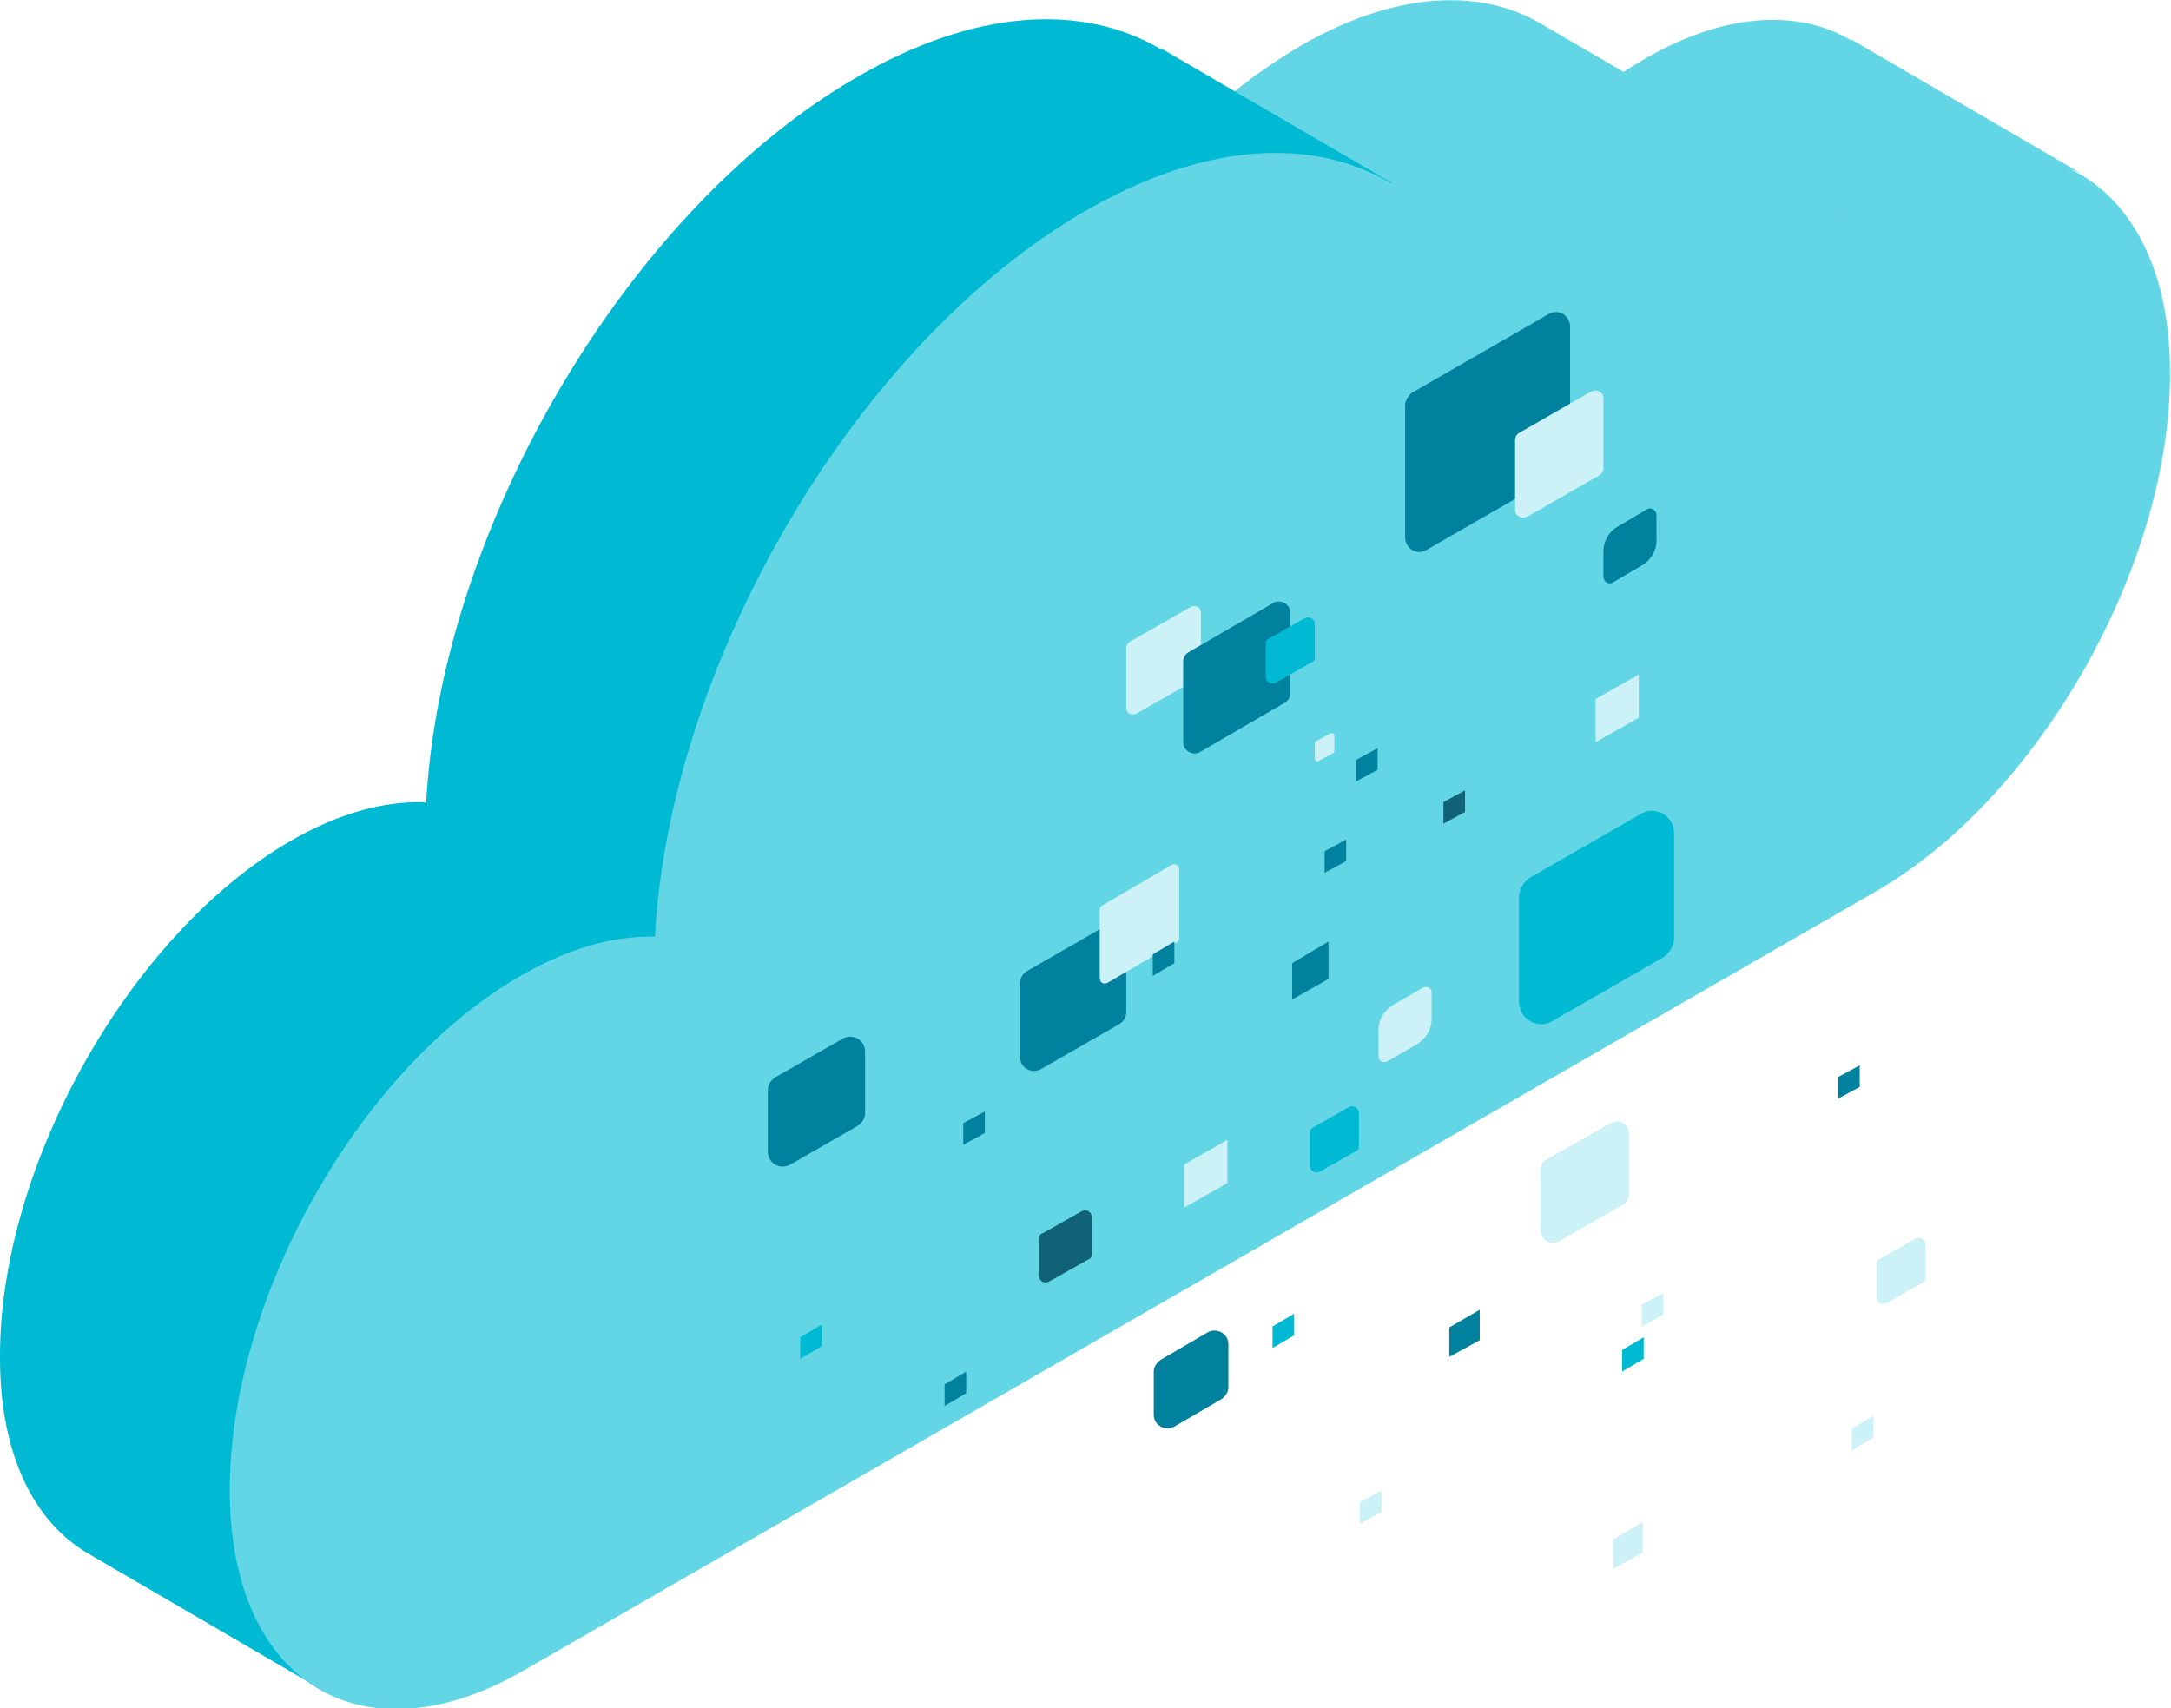 <?xml version="1.0" encoding="UTF-8"?>
<svg xmlns="http://www.w3.org/2000/svg" xmlns:xlink="http://www.w3.org/1999/xlink" viewBox="0 0 221.1 174">
  <defs>
    <style>
      .cls-1 {
        fill: url(#_Áåçûìÿííûé_ãðàäèåíò_63);
      }

      .cls-1, .cls-2, .cls-3, .cls-4 {
        mix-blend-mode: multiply;
      }

      .cls-5 {
        mask: url(#mask-5);
      }

      .cls-6 {
        mask: url(#mask-1);
      }

      .cls-2 {
        fill: url(#_Áåçûìÿííûé_ãðàäèåíò_63-2);
      }

      .cls-7 {
        mask: url(#mask-6);
      }

      .cls-8 {
        mask: url(#mask-7);
      }

      .cls-9 {
        filter: url(#luminosity-noclip-5);
      }

      .cls-10 {
        mask: url(#mask);
      }

      .cls-11 {
        mask: url(#mask-2);
      }

      .cls-12 {
        filter: url(#luminosity-noclip-3);
      }

      .cls-13 {
        opacity: .4;
      }

      .cls-14 {
        fill: #ccf1f6;
      }

      .cls-15 {
        fill: #63d6e5;
      }

      .cls-16 {
        isolation: isolate;
      }

      .cls-17 {
        fill: #fff;
        mix-blend-mode: screen;
      }

      .cls-18 {
        fill: #00bad3;
      }

      .cls-19 {
        fill: #116277;
      }

      .cls-20 {
        fill: #00819e;
      }

      .cls-3 {
        fill: url(#_Áåçûìÿííûé_ãðàäèåíò_63-4);
      }

      .cls-4 {
        fill: url(#_Áåçûìÿííûé_ãðàäèåíò_63-3);
      }

      .cls-21 {
        mask: url(#mask-4);
      }

      .cls-22 {
        filter: url(#luminosity-noclip-7);
      }

      .cls-23 {
        mask: url(#mask-3);
      }

      .cls-24 {
        filter: url(#luminosity-noclip);
      }
    </style>
    <filter id="luminosity-noclip" x="186.8" y="15.3" width="24.2" height="7.2" color-interpolation-filters="sRGB" filterUnits="userSpaceOnUse">
      <feFlood flood-color="#fff" result="bg"/>
      <feBlend in="SourceGraphic" in2="bg"/>
    </filter>
    <filter id="luminosity-noclip-2" x="186.8" y="-10834.7" width="24.2" height="32766" color-interpolation-filters="sRGB" filterUnits="userSpaceOnUse">
      <feFlood flood-color="#fff" result="bg"/>
      <feBlend in="SourceGraphic" in2="bg"/>
    </filter>
    <mask id="mask-1" x="186.8" y="-10834.7" width="24.2" height="32766" maskUnits="userSpaceOnUse"/>
    <radialGradient id="_Áåçûìÿííûé_ãðàäèåíò_63" data-name="Áåçûìÿííûé ãðàäèåíò 63" cx="198.1" cy="16" fx="198.1" fy="16" r="25.3" gradientUnits="userSpaceOnUse">
      <stop offset="0" stop-color="#fff"/>
      <stop offset=".2" stop-color="#fff"/>
      <stop offset=".3" stop-color="#fff"/>
      <stop offset=".5" stop-color="#fff"/>
      <stop offset=".6" stop-color="#fff"/>
      <stop offset="1" stop-color="#fff"/>
    </radialGradient>
    <mask id="mask" x="186.8" y="15.3" width="24.2" height="7.2" maskUnits="userSpaceOnUse">
      <g class="cls-24">
        <g class="cls-6">
          <path class="cls-1" d="M186.8,22.4c4-2.1,15-9.2,24.1-5.2h.1c-8.5-4.5-16.8-.8-24.2,5.2Z"/>
        </g>
      </g>
    </mask>
    <filter id="luminosity-noclip-3" x="23.5" y="95.3" width="43.3" height="56.6" color-interpolation-filters="sRGB" filterUnits="userSpaceOnUse">
      <feFlood flood-color="#fff" result="bg"/>
      <feBlend in="SourceGraphic" in2="bg"/>
    </filter>
    <filter id="luminosity-noclip-4" x="23.5" y="-10834.7" width="43.3" height="32766" color-interpolation-filters="sRGB" filterUnits="userSpaceOnUse">
      <feFlood flood-color="#fff" result="bg"/>
      <feBlend in="SourceGraphic" in2="bg"/>
    </filter>
    <mask id="mask-3" x="23.5" y="-10834.7" width="43.3" height="32766" maskUnits="userSpaceOnUse"/>
    <radialGradient id="_Áåçûìÿííûé_ãðàäèåíò_63-2" data-name="Áåçûìÿííûé ãðàäèåíò 63" cx="39.2" cy="111.6" fx="39.2" fy="111.6" r="77.3" xlink:href="#_Áåçûìÿííûé_ãðàäèåíò_63"/>
    <mask id="mask-2" x="23.5" y="95.3" width="43.3" height="56.6" maskUnits="userSpaceOnUse">
      <g class="cls-12">
        <g class="cls-23">
          <path class="cls-2" d="M23.5,148.6c0,2.1,0,3.3,0,3.3,0,0,0-1.2.2-3.3,2.7-29,27.7-53.9,43.1-53.2-17.1-1.7-41.7,25.2-43.2,53.2Z"/>
        </g>
      </g>
    </mask>
    <filter id="luminosity-noclip-5" x="66.8" y="15.3" width="81.1" height="80.1" color-interpolation-filters="sRGB" filterUnits="userSpaceOnUse">
      <feFlood flood-color="#fff" result="bg"/>
      <feBlend in="SourceGraphic" in2="bg"/>
    </filter>
    <filter id="luminosity-noclip-6" x="66.8" y="-10834.7" width="81.1" height="32766" color-interpolation-filters="sRGB" filterUnits="userSpaceOnUse">
      <feFlood flood-color="#fff" result="bg"/>
      <feBlend in="SourceGraphic" in2="bg"/>
    </filter>
    <mask id="mask-5" x="66.8" y="-10834.7" width="81.1" height="32766" maskUnits="userSpaceOnUse"/>
    <radialGradient id="_Áåçûìÿííûé_ãðàäèåíò_63-3" data-name="Áåçûìÿííûé ãðàäèåíò 63" cx="104.6" cy="25.7" fx="104.6" fy="25.7" r="80.1" xlink:href="#_Áåçûìÿííûé_ãðàäèåíò_63"/>
    <mask id="mask-4" x="66.8" y="15.3" width="81.1" height="80.1" maskUnits="userSpaceOnUse">
      <g class="cls-9">
        <g class="cls-5">
          <path class="cls-4" d="M143.9,20.1C121.9,1.5,71.3,39,66.8,95.4,72.8,41,120.7,2.6,143.8,20.2c1.4,1,2.4,2,3.1,2.7.6.7,1,1.1,1,1.1,0,0-.3-.4-1-1.1-.6-.7-1.6-1.7-3-2.8Z"/>
        </g>
      </g>
    </mask>
    <filter id="luminosity-noclip-7" x="147.9" y="13.2" width="38.9" height="10.8" color-interpolation-filters="sRGB" filterUnits="userSpaceOnUse">
      <feFlood flood-color="#fff" result="bg"/>
      <feBlend in="SourceGraphic" in2="bg"/>
    </filter>
    <filter id="luminosity-noclip-8" x="147.9" y="-10834.7" width="38.9" height="32766" color-interpolation-filters="sRGB" filterUnits="userSpaceOnUse">
      <feFlood flood-color="#fff" result="bg"/>
      <feBlend in="SourceGraphic" in2="bg"/>
    </filter>
    <mask id="mask-7" x="147.9" y="-10834.7" width="38.9" height="32766" maskUnits="userSpaceOnUse"/>
    <radialGradient id="_Áåçûìÿííûé_ãðàäèåíò_63-4" data-name="Áåçûìÿííûé ãðàäèåíò 63" cx="170.5" cy="13.9" fx="170.5" fy="13.9" r="60.6" xlink:href="#_Áåçûìÿííûé_ãðàäèåíò_63"/>
    <mask id="mask-6" x="147.9" y="13.2" width="38.9" height="10.8" maskUnits="userSpaceOnUse">
      <g class="cls-22">
        <g class="cls-8">
          <path class="cls-3" d="M147.9,24c11.7-9.5,27.8-14.8,37.8-3.1.7,1,1.2,1.5,1.2,1.5,0,0-.4-.6-1-1.6-9.8-13.5-28-6.8-37.9,3.2Z"/>
        </g>
      </g>
    </mask>
  </defs>
  <g class="cls-16">
    <g id="Layer_4" data-name="Layer 4">
      <path class="cls-15" d="M188.5,4.1c-5.4-3.2-12.9-2.8-21,1.9-1.4.8-2.8,1.7-4.1,2.7l23.5,13.7c1.4-1,19.7-7.8,25.1-4.7l-23.5-13.7Z"/>
      <path class="cls-15" d="M156.9,2.4c-6.3-3.7-15-3.2-24.5,2.3-2.7,1.6-5.4,3.5-8,5.7l23.5,13.7c2.6-2.2,26.1-11.6,32.5-8l-23.5-13.7Z"/>
      <path class="cls-18" d="M118.2,5c-8-4.7-19-4.1-31,2.9-23.3,13.5-42.3,45.9-43.8,73.9l6,10.2,17.5,3.5L141.7,18.6l-23.5-13.7Z"/>
      <path class="cls-18" d="M54.7,88.4l-11.5-6.7c-4.1-.1-8.7,1.1-13.7,4C13.2,95.2-.1,118.8,0,138.3c0,9.9,3.5,16.8,9.1,20l23.5,13.7,34.2-76.6-12-7Z"/>
      <path class="cls-15" d="M190.9,19.7c-1.4.8-2.8,1.7-4.1,2.7-6-9.6-17.6-11.8-31-4.1-2.7,1.6-5.4,3.5-8,5.7-8-9.9-21.7-11.5-37.3-2.5-23.3,13.5-42.3,45.9-43.8,73.9-4.1-.1-8.7,1.1-13.7,4-16.5,9.5-29.7,33-29.6,52.6.1,19.5,13.6,27.6,30,18.1l137.8-79.4c16.5-9.6,29.9-33.2,29.8-52.8,0-9.8-3.5-16.7-8.9-20-5.5-3.3-13-3-21.2,1.8Z"/>
      <g class="cls-13">
        <g class="cls-10">
          <path class="cls-17" d="M186.8,22.4c4-2.1,15-9.2,24.1-5.2-8.3-4.5-16.6-.8-24.1,5.2Z"/>
        </g>
        <g class="cls-11">
          <path class="cls-17" d="M23.5,148.6c0,2.1,0,3.3,0,3.3,0,0,0-1.2.2-3.3,2.7-29,27.7-53.9,43.1-53.2-17.1-1.7-41.7,25.2-43.2,53.2Z"/>
        </g>
        <g class="cls-21">
          <path class="cls-17" d="M143.9,20.1C121.9,1.5,71.3,39,66.8,95.4,72.8,41,120.7,2.6,143.8,20.2c1.4,1,2.4,2,3.1,2.7.6.7,1,1.1,1,1.1,0,0-.3-.4-1-1.1-.6-.7-1.6-1.7-3-2.8Z"/>
        </g>
        <g class="cls-7">
          <path class="cls-17" d="M147.9,24c11.7-9.5,27.8-14.8,37.8-3.1.7,1,1.2,1.5,1.2,1.5,0,0-.4-.6-1-1.6-9.8-13.5-28-6.8-37.9,3.2Z"/>
        </g>
      </g>
      <polygon class="cls-14" points="166.9 73.1 162.5 75.6 162.5 71.2 166.9 68.7 166.9 73.1"/>
      <path class="cls-20" d="M114,104.3l-8,4.6c-.9.5-2.1-.1-2.1-1.2v-7.6c0-.5.3-1,.7-1.2l8-4.6c.9-.5,2.1.1,2.1,1.2v7.6c0,.5-.3,1-.7,1.2Z"/>
      <path class="cls-19" d="M110.8,128.3l-3.9,2.2c-.5.3-1.1,0-1.1-.6v-3.7c0-.3.1-.5.4-.6l3.9-2.2c.5-.3,1.1,0,1.1.6v3.7c0,.3-.1.5-.4.6Z"/>
      <path class="cls-20" d="M168.7,55.1c0,1-.6,2-1.5,2.5l-2.9,1.7c-.4.3-1,0-1-.6v-2.6c0-1,.6-2,1.5-2.5l2.9-1.7c.4-.3,1,0,1,.6v2.6Z"/>
      <path class="cls-20" d="M159.2,48l-13.9,8c-1,.6-2.2-.1-2.2-1.3v-13.4c0-.5.3-1,.7-1.3l13.9-8c1-.6,2.2.1,2.2,1.3v13.4c0,.5-.3,1-.7,1.3Z"/>
      <path class="cls-20" d="M124.4,142.5l-4.8,2.8c-.9.5-2.1-.1-2.1-1.2v-4.4c0-.5.3-.9.7-1.2l4.8-2.8c.9-.5,2.1.1,2.1,1.2v4.4c0,.5-.3.9-.7,1.2Z"/>
      <polygon class="cls-14" points="167.3 158.1 164.3 159.8 164.3 156.8 167.3 155 167.3 158.1"/>
      <path class="cls-14" d="M162.9,48.4l-7.3,4.2c-.6.3-1.3,0-1.3-.7v-7.1c0-.3.2-.6.4-.7l7.3-4.2c.6-.3,1.3,0,1.3.7v7.1c0,.3-.2.6-.4.7Z"/>
      <polygon class="cls-20" points="150.7 136.5 147.6 138.2 147.6 135.2 150.7 133.4 150.7 136.5"/>
      <path class="cls-18" d="M169.4,97.5l-11.3,6.5c-1.5.9-3.4-.2-3.4-2v-10.6c0-.8.4-1.5,1.1-2l11.3-6.5c1.5-.9,3.4.2,3.4,2v10.6c0,.8-.4,1.5-1.1,2Z"/>
      <path class="cls-18" d="M138,117.3l-3.5,2c-.5.3-1.1,0-1.1-.6v-3.3c0-.3.1-.5.4-.6l3.5-2c.5-.3,1.1,0,1.1.6v3.3c0,.3-.1.5-.4.6Z"/>
      <path class="cls-14" d="M195.7,130.7l-3.5,2c-.5.3-1.1,0-1.1-.6v-3.3c0-.3.1-.5.4-.6l3.5-2c.5-.3,1.1,0,1.1.6v3.3c0,.3-.1.5-.4.6Z"/>
      <path class="cls-14" d="M165.3,122.7l-6.5,3.7c-.9.5-1.9-.1-1.9-1.1v-6.1c0-.5.2-.9.6-1.1l6.5-3.7c.9-.5,1.9.1,1.9,1.1v6.1c0,.5-.2.9-.6,1.1Z"/>
      <path class="cls-20" d="M87.3,114.7l-6.8,3.9c-1,.6-2.3-.1-2.3-1.3v-6.3c0-.5.3-1,.8-1.3l6.8-3.9c1-.6,2.3.1,2.3,1.3v6.3c0,.5-.3,1-.8,1.3Z"/>
      <polygon class="cls-20" points="100.3 115.4 98.1 116.6 98.1 114.4 100.3 113.2 100.3 115.4"/>
      <path class="cls-14" d="M145.8,103.8c0,1-.5,1.9-1.4,2.5l-3.1,1.8c-.4.2-.9,0-.9-.5v-2.7c0-1,.5-1.9,1.4-2.5l3.1-1.8c.4-.2.9,0,.9.5v2.7Z"/>
      <path class="cls-14" d="M122,69.1l-6.3,3.6c-.4.2-1,0-1-.6v-6.1c0-.2.1-.4.3-.6l6.3-3.6c.4-.2,1,0,1,.6v6.1c0,.2-.1.4-.3.6Z"/>
      <polygon class="cls-20" points="137.1 87.7 134.9 88.9 134.9 86.7 137.1 85.5 137.1 87.7"/>
      <polygon class="cls-20" points="135.3 99.7 131.6 101.8 131.6 98.1 135.3 95.9 135.3 99.7"/>
      <polygon class="cls-14" points="169.4 133.9 167.2 135.1 167.2 132.9 169.4 131.7 169.4 133.9"/>
      <path class="cls-14" d="M119.8,96l-7,4.1c-.4.2-.8,0-.8-.5v-6.9c0-.2.1-.4.3-.5l7-4.1c.4-.2.8,0,.8.5v6.9c0,.2-.1.4-.3.5Z"/>
      <polygon class="cls-18" points="131.8 136 129.6 137.3 129.6 135.1 131.8 133.8 131.8 136"/>
      <polygon class="cls-18" points="167.4 138.4 165.2 139.7 165.2 137.5 167.4 136.2 167.4 138.4"/>
      <polygon class="cls-14" points="140.7 154 138.5 155.2 138.5 153 140.7 151.8 140.7 154"/>
      <polygon class="cls-14" points="190.8 146.4 188.6 147.7 188.6 145.5 190.8 144.2 190.8 146.4"/>
      <polygon class="cls-18" points="83.7 137.1 81.5 138.4 81.5 136.2 83.7 134.9 83.7 137.1"/>
      <polygon class="cls-20" points="98.4 141.9 96.2 143.2 96.2 141 98.4 139.7 98.4 141.9"/>
      <polygon class="cls-20" points="140.3 78.4 138.1 79.6 138.1 77.4 140.3 76.2 140.3 78.4"/>
      <polygon class="cls-14" points="125 120.5 120.6 123 120.6 118.6 125 116.1 125 120.5"/>
      <polygon class="cls-19" points="149.2 82.7 147 83.9 147 81.7 149.2 80.5 149.2 82.7"/>
      <polygon class="cls-20" points="189.4 110.7 187.2 111.9 187.2 109.7 189.4 108.5 189.4 110.7"/>
      <path class="cls-20" d="M130.8,71.6l-8.6,5c-.7.4-1.7-.1-1.7-1v-8.2c0-.4.2-.8.6-1l8.6-5c.7-.4,1.7.1,1.7,1v8.2c0,.4-.2.8-.6,1Z"/>
      <polygon class="cls-20" points="119.6 98.1 117.4 99.4 117.4 97.2 119.6 95.9 119.6 98.1"/>
      <path class="cls-18" d="M133.5,67.5l-3.5,2c-.5.3-1.1,0-1.1-.6v-3.3c0-.3.1-.5.4-.6l3.5-2c.5-.3,1.1,0,1.1.6v3.3c0,.3-.1.5-.4.6Z"/>
      <path class="cls-14" d="M135.8,76.7l-1.5.8c-.2.1-.4,0-.4-.3v-1.4c0-.1,0-.2.1-.3l1.5-.8c.2-.1.4,0,.4.3v1.4c0,.1,0,.2-.1.3Z"/>
    </g>
  </g>
</svg>
